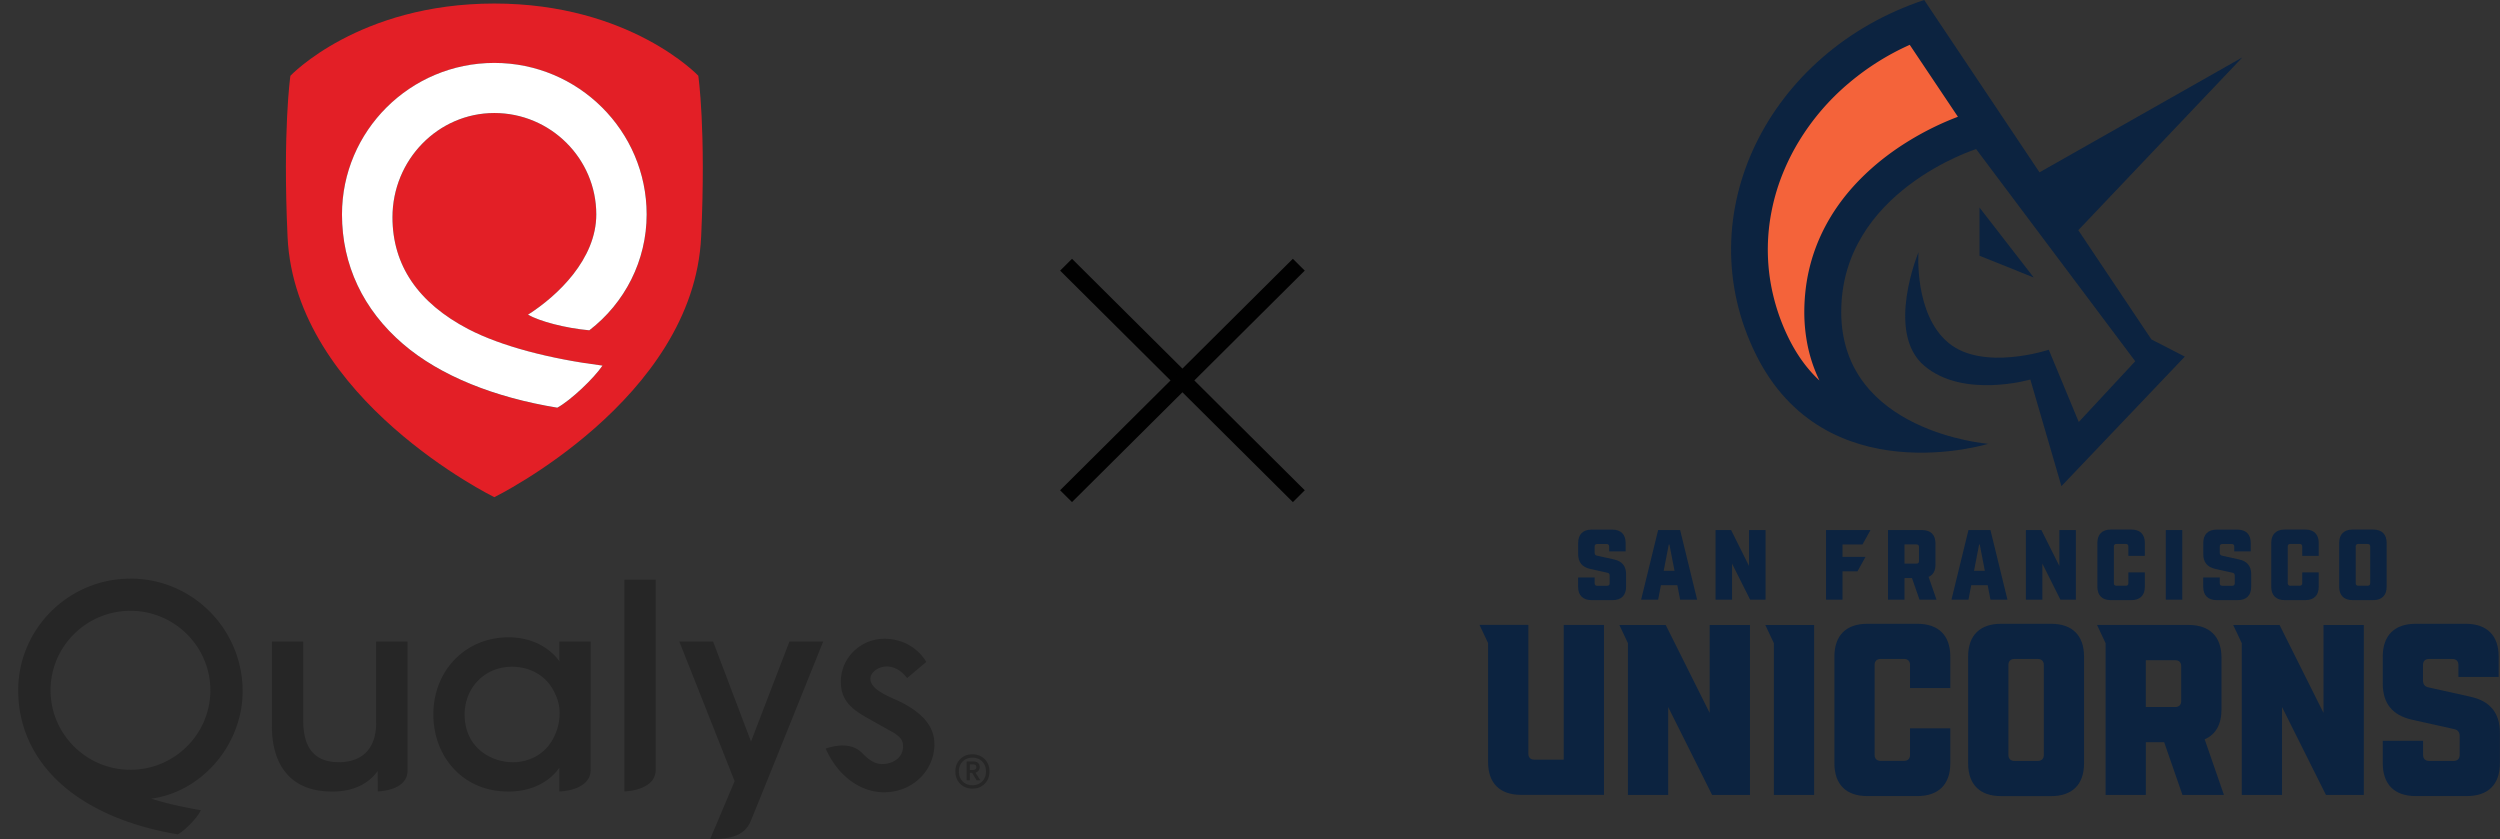 <svg xmlns="http://www.w3.org/2000/svg" fill="none" viewBox="0 0 295 99"><rect x="0" y="0" width="295" height="99" fill="#333333" stroke="none"/><path fill="#0c2340" d="m245.235 27.166 19.371-20.4-23.945 13.57L227.056 0c-18.369 6.088-28.028 25.309-19.863 41.819 8.166 16.51 27.419 10.552 27.419 10.552s-17.346-1.356-17.346-15.565 15.917-19.214 15.917-19.214l18.775 25.035-6.664 7.17-3.539-8.526s-7.759 2.575-11.835-.815c-4.083-3.382-3.539-10.689-3.539-10.689s-3.945 9.47.682 13.394c4.626 3.924 12.516 1.623 12.516 1.623l3.67 12.586 14.561-15.29-3.945-2.028-8.624-12.886z"/><path fill="#0c2340" d="m233.583 24.494 6.396 8.252-6.396-2.568z"/><path fill="#f4633a" d="M225.372 5.28a30.204 30.204 0 0 0-7.195 4.516 27.915 27.915 0 0 0-5.892 6.857 26.02 26.02 0 0 0-1.769 3.461 24.28 24.28 0 0 0-1.475 4.836 23.325 23.325 0 0 0-.144 8.2 24.016 24.016 0 0 0 2.189 6.805c.976 1.961 2.176 3.617 3.611 4.947a17.497 17.497 0 0 1-1.521-4.804 19.8 19.8 0 0 1-.268-3.272c0-.926.059-1.838.164-2.731.281-2.327.93-4.543 1.933-6.635 1.055-2.197 2.497-4.25 4.312-6.127a28.847 28.847 0 0 1 3.244-2.874 31.56 31.56 0 0 1 2.608-1.786 34.433 34.433 0 0 1 5.865-2.894l-5.682-8.486z"/><g fill="#0c2340"><path d="M189.27 73.743v20.05h-9.79c-2.504 0-3.886-1.376-3.886-3.866v-14.04l-1.01-2.15h5.761v15.186c0 .457.255.717.721.717h3.453V73.743zM201.741 73.75v10.37l-5.184-10.37h-5.471l1.009 2.144V93.8h4.751v-10.37l5.183 10.37h4.47v-20.05zM208.307 73.75l1.01 2.144V93.8h4.751v-20.05zM216.46 90.077V77.472c0-2.49 1.382-3.866 3.886-3.866h5.904c2.503 0 3.886 1.376 3.886 3.865v3.722h-4.751V78.47c0-.457-.255-.717-.721-.717h-2.739c-.459 0-.721.254-.721.717v10.598c0 .456.256.717.721.717h2.739c.459 0 .721-.255.721-.717v-3.122h4.751v4.125c0 2.49-1.383 3.866-3.886 3.866h-5.904c-2.504 0-3.886-1.376-3.886-3.866M237.712 89.79h2.739c.459 0 .721-.254.721-.717V78.475c0-.456-.256-.717-.721-.717h-2.739c-.459 0-.721.254-.721.717v10.598c0 .457.255.717.721.717zm-5.472.287V77.472c0-2.49 1.383-3.866 3.886-3.866h5.904c2.504 0 3.886 1.376 3.886 3.865v12.606c0 2.49-1.382 3.865-3.886 3.865h-5.904c-2.503 0-3.886-1.375-3.886-3.865zM256.664 83.429c.458 0 .72-.254.72-.717v-4.093c0-.457-.255-.717-.72-.717h-3.46v5.527zm.865 10.37-2.156-6.218h-2.163v6.218h-4.751V75.894l-1.009-2.15h10.8c2.503 0 3.886 1.375 3.886 3.864v6.101c0 1.78-.689 2.979-1.986 3.526l2.274 6.564h-4.902zM274.174 73.75v10.37l-5.184-10.37h-5.472l1.01 2.144V93.8h4.751v-10.37l5.183 10.37h4.47v-20.05zM281.173 87.411h4.751v1.662c0 .456.255.717.721.717h2.877c.458 0 .72-.254.72-.717v-2.235c0-.43-.229-.717-.635-.802l-5.014-1.115c-2.273-.515-3.427-1.916-3.427-4.243v-3.207c0-2.49 1.383-3.865 3.886-3.865h5.905c2.503 0 3.886 1.376 3.886 3.865v2.406h-4.751v-1.402c0-.456-.256-.717-.721-.717h-2.739c-.459 0-.721.254-.721.717v1.832c0 .43.229.717.635.801l5.014 1.115c2.274.515 3.427 1.916 3.427 4.237v3.61c0 2.49-1.383 3.866-3.886 3.866h-6.049c-2.503 0-3.886-1.376-3.886-3.866v-2.665zM186.223 68.144h1.946v.685c0 .189.105.293.295.293h1.18c.19 0 .295-.104.295-.293v-.92c0-.175-.092-.293-.262-.325l-2.052-.457c-.93-.208-1.402-.788-1.402-1.733v-1.317c0-1.017.564-1.584 1.592-1.584h2.419c1.028 0 1.592.56 1.592 1.584v.984h-1.946v-.573c0-.19-.105-.294-.295-.294h-1.121c-.19 0-.295.105-.295.294v.75c0 .175.092.293.256.325l2.051.456c.931.209 1.402.79 1.402 1.734v1.48c0 1.023-.563 1.584-1.592 1.584h-2.477c-1.022 0-1.593-.561-1.593-1.584v-1.089zM197.593 67.356l-.603-3.11h-.072l-.603 3.11h1.271zm.328 1.7h-1.934l-.327 1.702h-2.006l2.006-8.212h2.595l2.005 8.212h-2.005l-.328-1.701zM208.334 62.545v8.213h-1.822l-2.13-4.25v4.25h-1.946v-8.212h1.835l2.116 4.243v-4.244zM217.416 70.758h-1.946v-8.212h5.249l-.943 1.7h-2.36v1.467h2.713l-.943 1.701h-1.77zM226.145 66.508c.19 0 .295-.104.295-.293v-1.682c0-.189-.105-.293-.295-.293h-1.415v2.262h1.415zm.354 4.25-.885-2.548h-.884v2.548h-1.947v-8.212h4.011c1.029 0 1.592.56 1.592 1.583v2.503c0 .724-.281 1.22-.812 1.44l.93 2.686zM234.212 67.356l-.603-3.11h-.072l-.603 3.11h1.272zm.328 1.7h-1.933l-.328 1.702h-2.005l2.005-8.212h2.595l2.005 8.212h-2.005l-.328-1.701zM244.953 62.545v8.213h-1.828l-2.124-4.25v4.25h-1.946v-8.212h1.828l2.124 4.243v-4.244zM247.489 69.233V64.07c0-1.017.564-1.584 1.593-1.584h2.418c1.029 0 1.592.56 1.592 1.584v1.525h-1.946V64.48c0-.189-.105-.293-.295-.293h-1.121c-.19 0-.295.104-.295.293v4.341c0 .19.105.294.295.294h1.121c.19 0 .295-.105.295-.294v-1.277h1.946v1.688c0 1.023-.563 1.584-1.592 1.584h-2.418c-1.029 0-1.593-.56-1.593-1.584zM257.509 62.545h-1.946v8.213h1.946zM259.986 68.144h1.946v.685c0 .189.105.293.295.293h1.18c.19 0 .295-.104.295-.293v-.92c0-.175-.092-.293-.262-.325l-2.052-.456c-.93-.209-1.402-.79-1.402-1.734v-1.317c0-1.017.564-1.584 1.593-1.584h2.418c1.029 0 1.592.56 1.592 1.584v.984h-1.946v-.573c0-.19-.105-.293-.295-.293h-1.121c-.19 0-.295.104-.295.293v.75c0 .175.092.293.256.325l2.051.457c.931.208 1.403.788 1.403 1.733v1.48c0 1.023-.564 1.584-1.593 1.584h-2.477c-1.022 0-1.592-.56-1.592-1.584v-1.089zM268.007 69.233V64.07c0-1.017.564-1.584 1.593-1.584h2.418c1.022 0 1.592.56 1.592 1.584v1.525h-1.946V64.48c0-.189-.105-.293-.295-.293h-1.121c-.19 0-.294.104-.294.293v4.341c0 .19.104.294.294.294h1.121c.19 0 .295-.105.295-.294v-1.277h1.946v1.688c0 1.023-.563 1.584-1.592 1.584H269.6c-1.023 0-1.593-.56-1.593-1.584zM278.27 69.116h1.12c.19 0 .295-.105.295-.294v-4.34c0-.19-.105-.294-.295-.294h-1.12c-.19 0-.295.104-.295.293v4.341c0 .19.105.294.295.294zm-2.248.117V64.07c0-1.017.563-1.584 1.592-1.584h2.418c1.029 0 1.593.56 1.593 1.584v5.162c0 1.023-.564 1.584-1.593 1.584h-2.418c-1.029 0-1.592-.56-1.592-1.584z"/></g><path fill="#010101" d="m126.498 30.538-1.404 1.396 27.465 27.317 1.404-1.397z"/><path fill="#010101" d="m153.96 31.932-1.404-1.396-27.465 27.316 1.404 1.397z"/><path fill="#e31f26" d="M82.4 8.936S74.346.417 58.33.417 34.267 8.943 34.267 8.943s-.918 6.309-.334 19.012c.884 19.189 24.397 30.712 24.397 30.712s23.513-11.523 24.405-30.712c.59-12.703-.335-19.012-.335-19.012zm-12.857 30.04c-2.877-.26-5.885-1.075-7.242-1.844 3.513-2.229 8.061-6.563 8.061-11.83 0-6.596-5.406-11.966-12.032-11.966s-12.018 5.52-12.018 12.305c0 5.658 3.014 10.103 8.958 13.206 3.886 2.027 9.692 3.513 15.826 4.301-1.022 1.512-3.742 4.094-5.334 4.967-7.34-1.2-13.788-3.728-18.199-7.515-4.712-4.054-7.208-9.34-7.208-15.291 0-9.855 8.06-17.879 17.975-17.879 9.915 0 17.976 8.017 17.976 17.879 0 5.442-2.563 10.441-6.763 13.674z"/><path fill="#262626" d="M15.393 68.281c-7.3 0-13.244 5.912-13.244 13.173 0 4.393 1.855 8.31 5.374 11.328 3.29 2.822 8.008 4.771 13.46 5.67.78-.423 2.255-1.864 2.72-2.848-4.017-.69-5.859-1.375-5.859-1.375s.512-.02 1.547-.306c5.36-1.5 9.293-6.766 9.24-12.476-.066-7.26-5.944-13.172-13.244-13.172zm0 22.552c-5.196 0-9.43-4.21-9.43-9.38 0-5.168 4.234-9.378 9.43-9.378s9.43 4.21 9.43 9.379-4.233 9.38-9.43 9.38zm97.912-1.258c.38-.378.859-.567 1.442-.567s1.068.19 1.442.567c.38.378.57.86.57 1.454s-.19 1.088-.57 1.46c-.38.378-.859.567-1.442.567s-1.068-.19-1.442-.567c-.38-.378-.57-.867-.57-1.46s.19-1.076.57-1.454zm.289 2.633c.295.3.681.45 1.153.45s.852-.15 1.153-.45c.295-.3.446-.697.446-1.18s-.151-.873-.446-1.173-.681-.45-1.153-.45-.852.15-1.153.45c-.302.3-.446.691-.446 1.174s.151.88.446 1.18zm2.011-1.7a.703.703 0 0 1-.131.423.682.682 0 0 1-.367.241l.577.9h-.446l-.524-.874h-.268v.874h-.381v-2.223h.826c.21 0 .387.059.518.182.131.118.196.28.196.483zm-1.159-.307v.652h.393a.392.392 0 0 0 .268-.092.299.299 0 0 0 .099-.234c0-.215-.125-.326-.367-.326zM93.154 75.699h3.985s-6.639 16.51-8.546 21.176C87.78 98.863 85.703 99 83.803 99l2.883-6.824-6.527-16.477h3.984l4.476 11.803zm-19.476-7.294h3.696v22.422c0 2.496-3.696 2.561-3.696 2.561v-24.99zm-7.674 9.614c-1.029-1.427-3.04-2.816-6.003-2.816-5.059 0-8.866 3.91-8.866 9.1 0 2.424.832 4.679 2.346 6.341 1.638 1.806 3.892 2.757 6.52 2.757 2.628 0 4.732-1.036 6.003-2.803v2.797s3.696-.06 3.696-2.562V75.705h-3.696v2.327zM60.46 89.94c-2.235 0-5.583-1.486-5.636-5.573v-.026c0-3.226 2.399-5.664 5.57-5.664 2.373 0 4.3 1.232 5.164 3.311a5.03 5.03 0 0 1 .472 2.38 6.127 6.127 0 0 1-.57 2.405c-.871 1.987-2.74 3.174-5.006 3.174zM44.392 75.7h3.696V90.95c0 2.38-3.513 2.438-3.513 2.438V90.97c-.754 1.062-2.313 2.431-5.347 2.431h-.105c-2.536-.013-4.43-.86-5.623-2.516-1.173-1.616-1.415-3.689-1.415-5.136V75.7h3.696v9.314c0 3.317 1.389 4.927 4.24 4.927 2.81-.026 4.364-1.681 4.364-4.647v-9.588zm65.873 12.188c-.073 3.213-2.753 5.677-6.101 5.599-2.661-.059-5.328-1.936-6.73-5.156.674-.215 2.889-.938 4.331.56.741.77 1.52 1.317 2.477 1.265 1.298-.078 2.294-.847 2.32-2.033.02-.756-.315-1.128-1.029-1.617l-3.073-1.72c-1.868-1.056-3.29-2.054-3.238-4.465.06-2.79 2.425-5.012 5.269-4.947 1.992.045 3.775 1.017 4.817 2.737-.243.183-2.268 1.903-2.268 1.903-.445-.593-1.251-1.336-2.333-1.368-1.009-.033-1.979.665-1.998 1.401-.027 1.108 1.376 1.825 3.296 2.653 3.604 1.727 4.286 3.65 4.253 5.195z"/><path fill="#fff" d="M46.312 25.641c0-6.785 5.393-12.305 12.018-12.305s12.032 5.37 12.032 11.966c0 5.267-4.554 9.601-8.06 11.83 1.363.776 4.364 1.584 7.24 1.845 4.201-3.233 6.764-8.232 6.764-13.675 0-9.855-8.06-17.878-17.976-17.878-9.915 0-17.975 8.017-17.975 17.878 0 5.951 2.49 11.244 7.208 15.291 4.41 3.787 10.859 6.316 18.199 7.515 1.592-.873 4.312-3.454 5.334-4.966-6.134-.782-11.933-2.275-15.826-4.302-5.944-3.103-8.958-7.548-8.958-13.205z"/></svg>